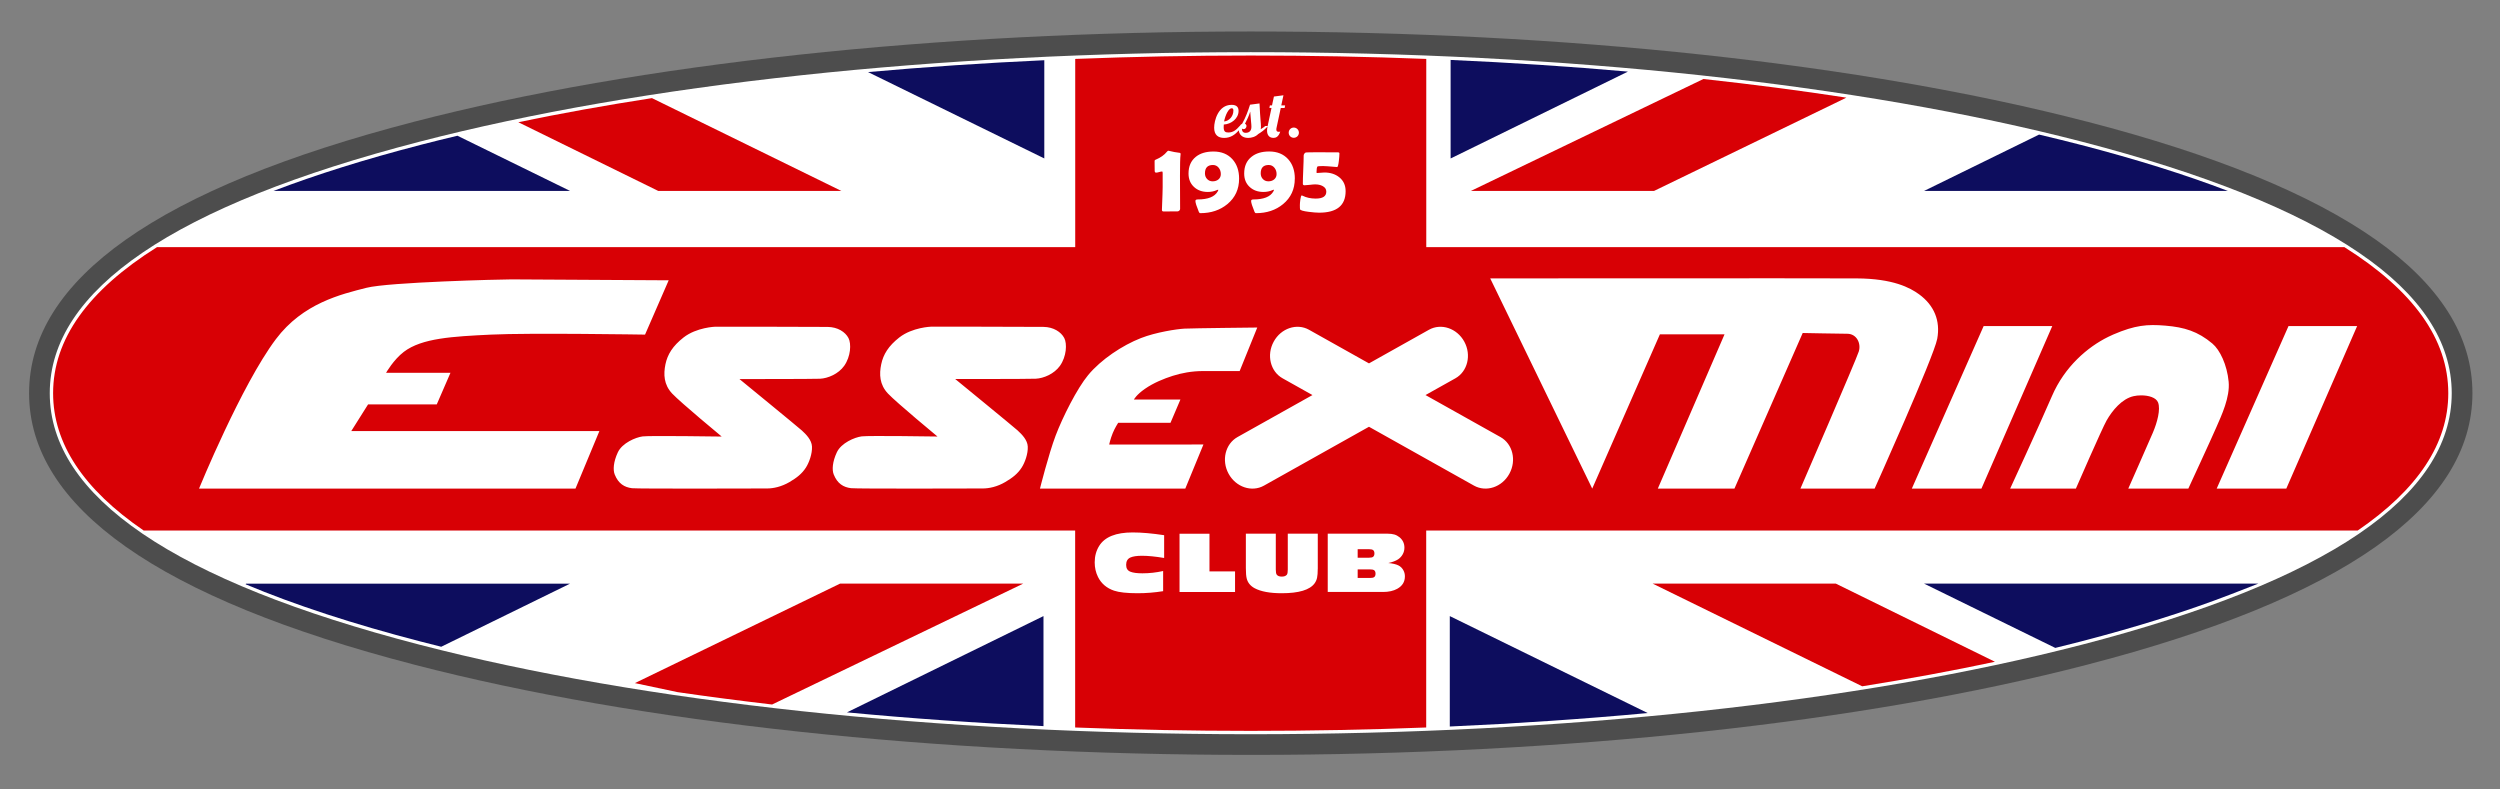 <?xml version="1.0" encoding="UTF-8"?>
<svg id="Layer_1" xmlns="http://www.w3.org/2000/svg" version="1.1" viewBox="0 0 790.84 249.62">
  <rect x="0" y="0" width="790.84" height="249.62" fill="#808080" stroke="none"/>
  <!-- Generator: Adobe Illustrator 29.5.1, SVG Export Plug-In . SVG Version: 2.1.0 Build 141)  -->
  <defs>
    <style>
      .st0 {
        fill: #4d4d4d;
      }

      .st1 {
        fill: #fff;
      }

      .st2 {
        fill: #0d0d5e;
      }

      .st3 {
        fill: #d80005;
      }
    </style>
  </defs>
  <path class="st0" d="M660.18,38.48c-70.9-18.39-164.85-28.52-264.53-28.52s-193.62,10.13-264.53,28.52C50.22,59.46,9.2,88.37,9.2,124.38s41.02,64.92,121.93,85.9c70.9,18.39,164.84,28.52,264.53,28.52s193.63-10.12,264.53-28.52c80.9-20.98,121.93-49.89,121.93-85.9s-41.02-64.92-121.93-85.91"/>
  <path class="st1" d="M658.54,203.95c-70.38,18.26-163.74,28.31-262.89,28.31s-192.51-10.05-262.89-28.31C55.11,183.81,15.74,157.04,15.74,124.38s39.37-59.43,117.03-79.57c70.38-18.25,163.75-28.31,262.89-28.31s192.5,10.05,262.88,28.31c77.65,20.14,117.03,46.91,117.03,79.57s-39.37,59.43-117.02,79.57"/>
  <path class="st2" d="M330.35,19.05c-19.02.87-37.64,2.13-55.76,3.75l55.76,27.32v-31.07Z"/>
  <path class="st3" d="M266.16,60.4l-59.92-29.36c-14.67,2.27-28.8,4.82-42.28,7.62l44.27,21.74h57.93Z"/>
  <path class="st2" d="M144.7,42.94c-3.95.94-7.85,1.9-11.67,2.89-17.45,4.53-32.95,9.38-46.49,14.56h93.78l-35.61-17.45Z"/>
  <path class="st2" d="M458.88,18.96v31.17l56.09-27.48c-18.23-1.6-36.97-2.84-56.09-3.69"/>
  <path class="st3" d="M523.23,60.4l60.85-29.51c-14.57-2.24-29.68-4.21-45.23-5.9l-73.56,35.41h57.93Z"/>
  <path class="st2" d="M658.27,45.84c-4.33-1.12-8.74-2.21-13.24-3.27l-36.38,17.83h96.11c-13.54-5.18-29.04-10.03-46.49-14.56"/>
  <path class="st2" d="M458.62,229.82c21.4-.95,42.33-2.37,62.6-4.26l-62.6-30.67v34.93Z"/>
  <path class="st3" d="M522.8,184.62l66.28,32.48c14.58-2.32,28.61-4.91,41.99-7.76l-50.33-24.72h-57.93Z"/>
  <path class="st2" d="M608.65,184.62l41.51,20.34c2.73-.67,5.44-1.34,8.11-2.04,17.78-4.61,33.53-9.56,47.25-14.85l8.89-3.46h-105.77Z"/>
  <path class="st2" d="M330.09,229.7v-34.81l-62.17,30.46c20.12,1.91,40.9,3.37,62.17,4.35"/>
  <path class="st3" d="M265.74,184.62l-64.9,31.47,13.52,2.86c9.74,1.42,19.71,2.72,29.88,3.91l79.43-38.24h-57.93Z"/>
  <path class="st2" d="M77.72,184.84c15.51,6.51,33.95,12.55,55.32,18.09,2.16.56,4.34,1.11,6.54,1.66l40.74-19.96h-102.52l-.08.22Z"/>
  <path class="st3" d="M433.48,180.13h-4v2.69h4c.55,0,.93-.07,1.14-.2.34-.22.51-.59.51-1.14s-.17-.93-.51-1.15c-.22-.13-.6-.2-1.14-.2"/>
  <path class="st3" d="M434.37,176.13c.27-.22.41-.57.41-1.06s-.14-.83-.41-1.05c-.25-.2-.7-.29-1.35-.29h-3.54v2.7h3.54c.65,0,1.1-.1,1.35-.29"/>
  <path class="st3" d="M390.17,35.07c0-.51-.12-.83-.51-.83-1.04,0-2.03,2.18-2.44,4.18,1.57-.1,2.94-1.66,2.94-3.35"/>
  <path class="st3" d="M383.61,57.36c.72,0,1.32-.2,1.81-.59.52-.43.77-1,.77-1.7,0-.77-.22-1.43-.65-1.98-.48-.6-1.09-.9-1.84-.9-1.69,0-2.53.88-2.53,2.65,0,.72.23,1.32.69,1.8.46.48,1.04.72,1.75.72"/>
  <path class="st3" d="M741.62,78.17h-290.44V18.64c-18.22-.71-36.77-1.07-55.52-1.07s-37.31.36-55.53,1.07v59.53H49.68c-21.87,13.73-32.88,29.17-32.88,46.21,0,15.91,9.6,30.42,28.66,43.45h294.65v62.3c18.23.71,36.78,1.07,55.53,1.07s37.3-.36,55.52-1.07v-62.3h294.66c19.06-13.03,28.66-27.54,28.66-43.45,0-17.04-11.01-32.48-32.88-46.21M411.33,63.19c.13-.91.28-1.37.46-1.37.05,0,.14.03.26.09,1.21.61,2.6.91,4.15.91,2.24,0,3.36-.73,3.36-2.19,0-.8-.41-1.4-1.23-1.81-.64-.33-1.4-.49-2.3-.49-.37,0-.93.04-1.68.14-.74.09-1.31.14-1.68.14-.36,0-.53-.16-.53-.49,0-.97.04-2.46.13-4.46.09-2,.13-3.48.13-4.46,0-.19.08-.39.22-.6.15-.21.31-.33.5-.37.22-.04,1.63-.06,4.23-.06,2.95,0,4.93.01,5.95.03.28,0,.41.13.41.35,0,.58-.06,1.37-.18,2.37-.15,1.29-.34,1.93-.55,1.93l-.17-.02c-2.29-.2-3.72-.3-4.29-.3-1.12,0-1.71.06-1.79.18-.17.3-.26.88-.26,1.72,0,.13.02.23.08.3.25,0,.65-.03,1.2-.08.52-.05.92-.08,1.2-.08,1.88,0,3.45.5,4.7,1.5,1.35,1.08,2.02,2.54,2.02,4.41,0,4.53-2.79,6.8-8.38,6.8-.81,0-1.89-.09-3.25-.26-1.76-.22-2.69-.49-2.78-.81-.04-.13-.06-.58-.06-1.35,0-.43.05-.99.15-1.7M409.27,40.35c.89,0,1.62.73,1.62,1.63s-.73,1.61-1.62,1.61-1.61-.71-1.61-1.61.71-1.63,1.61-1.63M409.59,56.52c0,3.33-1.24,6.01-3.71,8.05-2.31,1.91-5.17,2.86-8.56,2.86-.2,0-.36-.14-.47-.41-.72-1.76-1.08-2.91-1.08-3.44,0-.33.24-.49.71-.49,3.24,0,5.35-.83,6.31-2.5.13-.22.2-.39.2-.49,0-.06-.03-.09-.09-.09-.05,0-.17.04-.35.12-.85.39-1.81.59-2.89.59-1.77,0-3.22-.53-4.35-1.58-1.16-1.07-1.73-2.48-1.73-4.24,0-2.29.76-4.05,2.3-5.28,1.4-1.14,3.27-1.7,5.61-1.7,2.52,0,4.52.81,5.99,2.43,1.41,1.56,2.12,3.61,2.12,6.16M389.57,33.16c1.81,0,2.23.93,2.23,1.95,0,2.33-2.23,4.14-4.67,4.29-.02.28-.04.57-.04.81,0,1.38.49,1.7,1.46,1.7,1.61,0,2.58-.89,3.6-2.05h.02c.2-.34.48-.6.76-.73,1.14-2.01,1.87-4.02,2.5-6.01l3-.4c.24,5.26.45,6.05.45,7.39,0,.28-.02.53-.08.77.55-.33,1.08-.69,1.46-1.02h.74l1.22-5.71h-.67l.16-.81h.67l.61-2.8,3.01-.4s-.31,1.38-.69,3.21h1.22l-.16.81h-1.22l-1.3,6.09c-.06.24-.1.48-.1.71,0,.43.16.73.71.73.14,0,.37,0,.53-.06-.57,1.75-1.46,1.99-2.15,1.99-1.42,0-2.03-1-2.03-2.3,0-.35.04-.71.12-1.07l.05-.24c-1.01,1.13-2.08,1.87-2.97,2.4-.85.89-2.15,1.22-3.19,1.22-1.96,0-2.86-1.22-2.95-2.41-1.1,1.33-2.58,2.41-4.62,2.41-1.91,0-3.17-.93-3.17-3.23s1.32-7.23,5.48-7.23M378.25,49.63c1.4-1.14,3.27-1.7,5.61-1.7,2.53,0,4.52.81,5.99,2.43,1.41,1.56,2.12,3.61,2.12,6.16,0,3.33-1.24,6.01-3.71,8.05-2.32,1.91-5.17,2.86-8.56,2.86-.2,0-.36-.14-.47-.41-.72-1.76-1.08-2.91-1.08-3.44,0-.33.24-.49.72-.49,3.24,0,5.35-.83,6.31-2.5.13-.22.2-.39.2-.49,0-.06-.03-.09-.09-.09-.05,0-.17.04-.35.12-.85.39-1.81.59-2.89.59-1.77,0-3.22-.53-4.35-1.58-1.15-1.07-1.73-2.48-1.73-4.24,0-2.29.77-4.05,2.3-5.28M365.63,50.49c1.49-.62,2.66-1.45,3.51-2.49.17-.21.32-.32.44-.32.02,0,.08.01.18.03.39.08.96.21,1.72.38.41.05,1,.14,1.78.27.14.04.21.15.21.34,0,.06-.01.17-.03.32-.11.89-.17,3.08-.17,6.56,0,1.17,0,2.92.02,5.26.01,2.34.02,4.09.02,5.26,0,.19-.09.37-.26.53-.17.16-.36.24-.56.24-.49,0-1.22,0-2.19.01-.97,0-1.7.02-2.19.02-.37,0-.56-.16-.55-.49v-.17c.16-3.87.23-6.22.23-7.04v-4.52c0-.28-.07-.43-.2-.43-.2,0-.51.06-.92.18-.41.12-.72.18-.93.18-.32,0-.47-.19-.47-.56,0-.34,0-.86-.02-1.55-.01-.69-.01-1.21-.01-1.57,0-.2.13-.36.38-.46M182.07,154.56H62.96s13.43-32.81,24.31-47.27c8.57-11.39,20.62-14.2,28.67-16.25,7.04-1.79,42.47-2.66,45.85-2.66s49.74.29,49.74.29l-7.48,17.18s-36.59-.59-48.7,0c-12.12.59-21.88,1.09-27.6,5.45-3.26,2.48-5.62,6.63-5.62,6.63h20.37l-4.34,10h-21.73l-5.31,8.43h78.49l-7.56,18.19ZM253.68,136.2c1.33,1.22,3.08,2.98,3.18,5.06.11,2.3-.92,5.08-1.9,6.62-1.26,1.98-2.93,3.27-5.21,4.61-2.54,1.48-5.1,2.04-7.14,2.03-2.05,0-40.86.14-42.68-.08-2.42-.3-4.31-1.44-5.47-4.33-.59-1.48-.41-4.03.98-7.01,1.39-2.98,5.64-4.76,7.87-5.05,2.24-.29,24.99.05,24.99.05,0,0-13-10.76-15.67-13.6-2.67-2.84-2.77-6.12-2.13-9.25.65-3.13,2.3-5.81,5.73-8.49,4.13-3.23,10.07-3.41,10.07-3.41,0,0,30.27,0,35.54.07,3.16.04,5.55,1.59,6.56,3.51.95,1.81.72,5.86-1.34,8.78-1.82,2.59-5.19,3.99-7.67,4.1-2.22.11-25.48.1-25.48.1,0,0,18.61,15.23,19.77,16.29M321.94,136.2c1.33,1.22,3.08,2.98,3.18,5.06.11,2.3-.92,5.08-1.9,6.61-1.26,1.98-2.93,3.27-5.21,4.61-2.53,1.49-5.1,2.04-7.14,2.04-2.04,0-39.83.14-41.66-.09-2.42-.3-4.31-1.44-5.47-4.33-.59-1.48-.41-4.03.98-7.01,1.39-2.98,5.64-4.76,7.87-5.05,2.24-.29,23.97.05,23.97.05,0,0-13-10.76-15.67-13.6-2.68-2.84-2.78-6.12-2.13-9.25.65-3.13,2.3-5.81,5.73-8.49,4.14-3.23,10.07-3.41,10.07-3.41,0,0,30.27,0,35.54.07,3.16.04,5.55,1.6,6.56,3.51.95,1.81.72,5.86-1.34,8.78-1.83,2.59-5.19,3.99-7.67,4.1-2.22.11-25.48.1-25.48.1,0,0,18.61,15.23,19.77,16.29M328.98,154.56s2.74-10.91,4.95-16.75c2.21-5.84,6.8-14.96,10.29-19.16,4.06-4.9,10.81-9.41,16.72-11.71,4.77-1.86,11.34-2.85,13.75-2.98,2.79-.14,23.03-.35,23.03-.35l-5.57,13.77h-11.57c-3.55,0-6.84.63-9.6,1.51-2.79.89-6.06,2.21-8.79,4.11-2.74,1.9-3.5,3.39-3.5,3.39h14.72l-3.14,7.36h-16.55s-1.06,1.63-1.72,3.26c-.75,1.84-1.13,3.62-1.13,3.62l29.82-.02-5.74,13.96h-45.97ZM368.28,176.51c-2.76-.47-5.11-.7-7.05-.7-1.63,0-2.84.19-3.65.55-.89.4-1.34,1.18-1.34,2.32s.45,1.82,1.36,2.18c.81.33,2.08.5,3.79.5,2.18,0,4.36-.24,6.55-.73v6.38c-2.68.43-5.37.65-8.09.65-3.35,0-5.83-.27-7.43-.81-2.35-.8-4.05-2.25-5.09-4.34-.69-1.4-1.04-2.93-1.04-4.61,0-1.97.48-3.71,1.43-5.23,1.77-2.83,5.3-4.24,10.57-4.24,2.84,0,6.17.29,9.97.87v7.21ZM390.69,187.27h-17.56v-18.44h9.47v11.92h8.09v6.52ZM416.85,179.97c0,1.19-.07,2.12-.21,2.78-.14.66-.4,1.24-.76,1.75-1.52,2.11-4.99,3.16-10.41,3.16-3.75,0-6.61-.53-8.59-1.59-1.32-.71-2.15-1.72-2.49-3.03-.19-.72-.28-1.83-.28-3.33v-10.89h9.47v11.35c0,.81.1,1.35.29,1.61.31.42.84.62,1.61.62s1.3-.21,1.61-.62c.19-.26.28-.8.28-1.61v-11.35h9.49v11.14ZM442.02,186.25c-1.22.67-2.71,1.01-4.49,1.01h-17.52v-18.44h18.86c.88,0,1.62.09,2.21.26.59.17,1.14.47,1.64.87,1.03.86,1.55,1.95,1.55,3.29,0,.74-.17,1.43-.52,2.07-.35.65-.83,1.18-1.45,1.61-.76.5-1.8.9-3.12,1.19,1.36.12,2.41.37,3.15.73.74.36,1.31.93,1.69,1.71.27.55.4,1.14.4,1.78,0,1.72-.8,3.03-2.41,3.92M477.47,149.86c-2.31,4.24-7.32,5.92-11.19,3.76l-33.22-18.62-33.22,18.62c-3.86,2.17-8.88.48-11.19-3.76-2.31-4.23-1.05-9.43,2.81-11.6l23.72-13.29-9.45-5.3c-3.87-2.16-5.13-7.36-2.81-11.6,2.31-4.24,7.32-5.92,11.18-3.75l18.96,10.63,18.96-10.63c3.86-2.17,8.87-.49,11.19,3.75,2.31,4.24,1.05,9.43-2.81,11.6l-9.46,5.3,23.72,13.29c3.87,2.17,5.13,7.36,2.81,11.6M569.54,154.56s17.66-40.79,18.46-43.37c.8-2.57-.67-5.6-3.64-5.61-2.14,0-14.1-.24-14.1-.24l-21.59,49.22h-24.24l21.1-48.79h-20.45l-21.4,48.79-32.27-66.49s103.14-.08,115.99,0c11.44.06,16.83,2.95,19.68,5.03,4.77,3.48,6.8,8.39,5.73,14.1-1.07,5.71-19.8,47.36-19.8,47.36h-23.48ZM604.78,154.56l22.72-51.42h21.71l-22.41,51.42h-22.02ZM692.26,154.56h-19.01s6.31-14.26,7.76-17.65c1.45-3.39,2.47-7.38,1.68-9.55-.59-1.62-3.05-2.31-5.44-2.29-.8,0-1.6.09-2.32.25-3.71.83-6.74,4.55-8.52,7.66-1.45,2.53-9.74,21.59-9.74,21.59h-20.79s8.89-19.24,13.23-29.29c4.02-9.31,11.25-15.51,17.84-18.74.52-.26,1.04-.5,1.55-.72,6.97-2.99,10.75-3.28,16.46-2.81,6.04.5,10.31,1.82,14.88,5.66,2.4,2.01,4.66,6.73,5.16,12.09.46,4.9-2.23,10.6-3.95,14.53-1.71,3.94-8.81,19.28-8.81,19.28M723.25,154.56h-22.03l22.72-51.42h21.71l-22.41,51.42Z"/>
  <path class="st3" d="M394.1,42.01c.9,0,1.77-.47,1.77-1.89,0-1.05-.18-1.68-.38-4.81-.41,1.32-.98,2.54-1.65,3.84.26.12.47.37.47.71,0,.49-.37,1-.9,1-.2,0-.45-.06-.55-.26,0,.95.35,1.42,1.24,1.42"/>
  <path class="st3" d="M398.81,54.84c0,.72.23,1.32.68,1.8.46.48,1.04.72,1.75.72s1.33-.2,1.81-.59c.52-.44.78-1,.78-1.7,0-.77-.22-1.43-.66-1.98-.48-.6-1.09-.9-1.84-.9-1.68,0-2.52.88-2.52,2.64"/>
  <path class="st3" d="M401.05,39.86h-.1l-.03.14c.04-.05.09-.09.13-.14"/>
</svg>